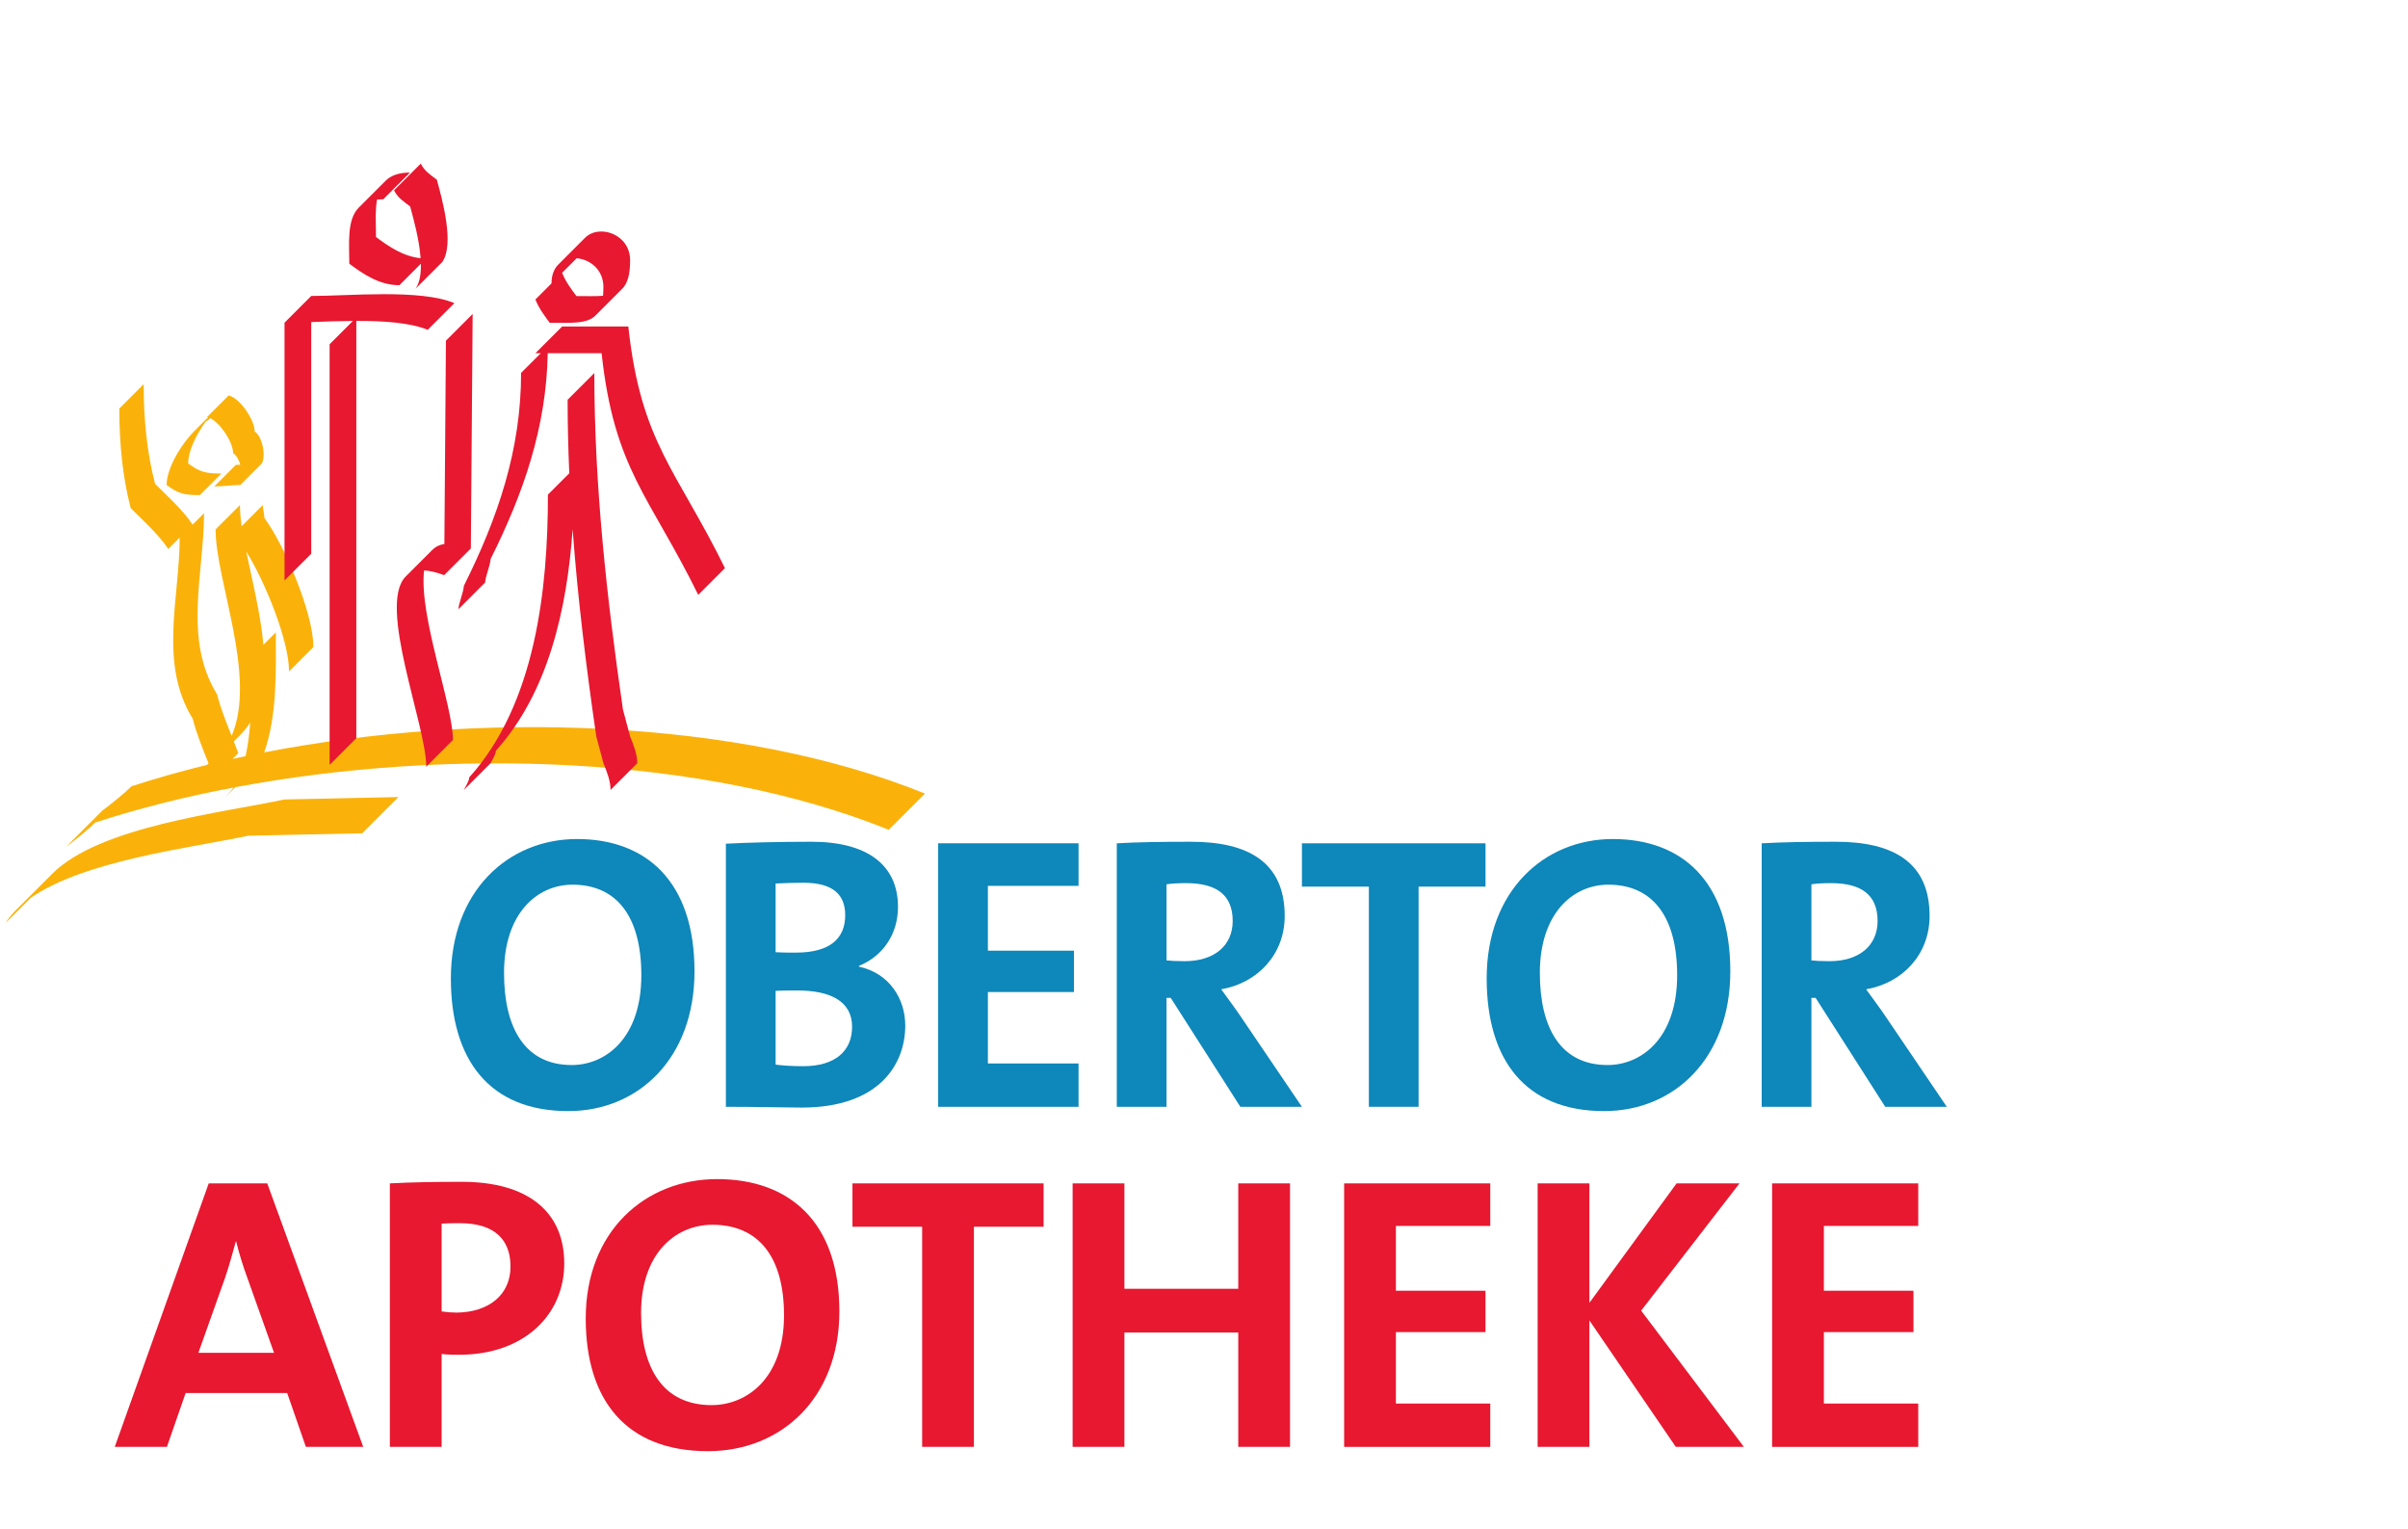 <?xml version="1.0" encoding="UTF-8" standalone="no"?>
<!-- Created with Inkscape (http://www.inkscape.org/) -->

<svg
   version="1.1"
   id="svg1"
   width="504"
   height="320"
   viewBox="0 0 504 320"
   sodipodi:docname="Website_Obertor_Logo.svg"
   inkscape:version="1.3.2 (091e20e, 2023-11-25, custom)"
   xmlns:inkscape="http://www.inkscape.org/namespaces/inkscape"
   xmlns:sodipodi="http://sodipodi.sourceforge.net/DTD/sodipodi-0.dtd"
   xmlns="http://www.w3.org/2000/svg"
   xmlns:svg="http://www.w3.org/2000/svg">
  <defs
     id="defs1" />
  <sodipodi:namedview
     id="namedview1"
     pagecolor="#ffffff"
     bordercolor="#cccccc"
     borderopacity="1"
     inkscape:showpageshadow="0"
     inkscape:pageopacity="1"
     inkscape:pagecheckerboard="0"
     inkscape:deskcolor="#d1d1d1"
     inkscape:zoom="1.616244"
     inkscape:cx="333.48925"
     inkscape:cy="227.68839"
     inkscape:window-width="3840"
     inkscape:window-height="2120"
     inkscape:window-x="-12"
     inkscape:window-y="-12"
     inkscape:window-maximized="1"
     inkscape:current-layer="g1" />
  <g
     inkscape:groupmode="layer"
     inkscape:label="Image"
     id="g1">
    <g
       id="g2"
       transform="matrix(0.906,0,0,0.906,-517.706,222.466)">
      <path
         id="path2"
         d="m 628.154,-70.913 c 0.551,-2.561 0.886,-5.164 1.084,-7.796 -0.656,1.038 -1.423,2.01 -2.323,2.91 l -1.483,1.482 c 0.367,0.933 0.72,1.841 1.038,2.718 l -1.337,1.335 c 1.002,-0.223 2.009,-0.438 3.02,-0.649 m 6.989,-28.587 c 0,9.468 0.349,18.932 -2.682,27.72 49.519,-9.589 109.392,-7.973 152.645,9.512 l -8.366,8.368 C 733.974,-71.188 674.961,-72.969 625.771,-63.734 l -2.289,2.287 c 0.227,-0.228 1.123,-1.257 1.891,-2.213 -11.273,2.131 -22.026,4.843 -31.943,8.078 -1.682,1.682 -4.485,3.925 -6.728,5.605 l 8.366,-8.364 c 2.243,-1.684 5.046,-3.926 6.729,-5.607 5.567,-1.818 11.402,-3.467 17.443,-4.943 l 0.348,-0.349 c -1.321,-3.331 -2.799,-6.92 -3.644,-10.306 -7.919,-12.819 -3.017,-27.898 -3.017,-41.848 l -2.64,2.638 c -2.261,-3.394 -5.655,-6.409 -8.671,-9.427 -1.885,-7.164 -2.639,-15.08 -2.639,-22.998 l 5.629,-5.628 c 0,7.919 0.752,15.835 2.638,23 3.016,3.015 6.41,6.033 8.671,9.427 l 2.641,-2.641 c 0,13.953 -4.902,29.033 3.015,41.85 0.785,3.141 2.111,6.459 3.356,9.581 5.923,-13.761 -3.704,-35.787 -3.704,-47.688 l 5.627,-5.625 c 0,1.479 0.149,3.118 0.398,4.877 l 4.88,-4.877 c 0,0.753 0.377,2.259 0.377,3.015 4.523,6.032 11.311,21.867 11.311,29.785 l -5.627,5.627 c 0,-7.12 -5.489,-20.642 -9.884,-27.682 1.376,6.674 3.322,14.309 3.963,21.537 z m -15.547,-49.069 c -0.207,0.102 -0.416,0.22 -0.627,0.354 -2.282,3.115 -4.076,6.879 -4.076,9.691 2.672,2.005 4.008,2.338 7.683,2.338 l -4.986,4.986 c -3.675,0 -5.01,-0.333 -7.683,-2.338 0,-3.797 3.262,-9.32 6.588,-12.645 l 2.987,-2.989 c -0.076,-0.023 -0.148,-0.048 -0.221,-0.066 l 4.986,-4.984 c 2.67,0.667 6.012,5.679 6.012,8.35 1.669,1.003 2.672,5.346 1.669,7.348 l -4.984,4.986 c -1.671,0 -4.009,0.336 -6.012,0.336 l 4.984,-4.986 c 0.335,0 0.679,-0.01 1.029,-0.025 -0.366,-1.208 -0.957,-2.244 -1.672,-2.674 0,-2.433 -2.772,-6.809 -5.287,-8.073 z M 572.688,-32.355 c 0.671,-1.071 1.489,-2.079 2.44,-3.03 l 8.366,-8.366 c 10.961,-10.961 39.174,-14.055 53.619,-17.152 l 26.348,-0.561 -8.366,8.368 -26.348,0.562 c -13.138,2.815 -37.666,5.63 -50.244,14.363 l -5.815,5.815"
         style="fill:#fab20b;fill-opacity:1;fill-rule:nonzero;stroke:none;stroke-width:0.164" />
      <path
         id="path3"
         d="m 710.727,-177.236 c 0.059,-0.615 0.09,-1.292 0.09,-2.031 0,-4.012 -3.125,-6.404 -6.184,-6.63 l -3.356,3.354 c 0.827,2.066 2.067,3.72 3.308,5.374 2.356,0 4.414,0.074 6.142,-0.067 m -12.772,13.265 c -0.314,17.109 -5.598,32.341 -13.213,47.57 0,1.243 -1.24,4.136 -1.24,5.376 l -6.17,6.171 c 0,-1.239 1.24,-4.135 1.24,-5.374 7.853,-15.711 13.228,-31.42 13.228,-49.196 l 4.547,-4.546 h -1.24 l 6.17,-6.169 h 15.295 c 2.893,26.87 11.163,33.073 22.325,55.808 l -6.172,6.171 c -11.16,-22.737 -19.428,-28.939 -22.322,-55.81 z m 5.752,40.652 c -1.283,18.362 -5.618,37.738 -17.725,51.154 -10e-4,0.828 -0.827,2.067 -1.241,2.895 l -6.17,6.169 c 0.413,-0.828 1.239,-2.067 1.239,-2.894 15.296,-16.95 18.19,-43.408 18.19,-65.319 l 4.936,-4.935 c -0.252,-5.656 -0.388,-11.315 -0.388,-16.975 l 6.17,-6.169 c 0,26.043 2.893,52.088 6.615,77.719 l 1.653,6.2 c 0.827,2.067 1.654,4.135 1.654,6.202 l -6.171,6.169 c 0,-2.067 -0.824,-4.135 -1.652,-6.2 l -1.654,-6.202 c -2.296,-15.812 -4.276,-31.784 -5.456,-47.816 m -49.97,-48.113 v 96.373 l -6.17,6.171 V -166.038 l 5.389,-5.39 c -3.321,0.025 -6.642,0.152 -9.638,0.261 l 10e-4,53.511 -6.171,6.169 v -59.53 l 6.17,-6.171 c 8.683,0 25.218,-1.653 33.073,1.654 l -6.17,6.169 c -3.982,-1.676 -10.195,-2.079 -16.484,-2.067 m 26.871,-1.603 -0.415,54.156 -6.168,6.168 c -1.802,-0.679 -3.335,-1.028 -4.632,-1.092 -1.259,10.425 6.667,31.153 6.667,39.16 l -6.168,6.169 c 0,-9.573 -11.336,-37.337 -4.748,-43.924 l 6.17,-6.169 c 0.706,-0.705 1.616,-1.169 2.764,-1.339 l 0.36,-46.957 z m -11.989,-34.725 c 0.827,1.654 2.067,2.48 3.72,3.72 1.242,4.548 4.135,14.883 1.242,19.018 l -6.17,6.169 c 0.969,-1.384 1.289,-3.464 1.239,-5.789 l -4.961,4.963 c -4.547,0 -8.268,-2.482 -11.576,-4.963 0,-4.666 -0.617,-10.153 2.212,-12.983 l 6.171,-6.169 c 1.18,-1.182 2.963,-1.898 5.641,-1.898 l -6.17,6.171 c -0.518,0 -1.002,0.025 -1.456,0.077 -0.456,2.661 -0.228,5.8 -0.228,8.635 2.994,2.244 6.328,4.49 10.306,4.895 -0.314,-4.333 -1.67,-9.204 -2.42,-11.956 -1.655,-1.239 -2.894,-2.067 -3.721,-3.72 z m 30.209,27.666 c 0,-1.967 0.618,-3.407 1.572,-4.359 l 6.17,-6.171 c 3.251,-3.251 10.417,-0.885 10.417,5.189 0,3.377 -0.627,5.386 -1.819,6.577 l -6.169,6.169 c -2.016,2.018 -5.646,1.69 -10.584,1.69 -1.239,-1.653 -2.479,-3.308 -3.307,-5.376 l 3.72,-3.72"
         style="fill:#e71830;fill-opacity:1;fill-rule:nonzero;stroke:none;stroke-width:0.164" />
      <path
         id="path4"
         d="m 628.562,49.583 c -1.104,-2.977 -1.932,-5.771 -2.576,-8.385 h -0.092 c -0.736,2.615 -1.472,5.408 -2.483,8.385 l -6.163,17.31 h 17.477 z m 13.522,39.037 -4.324,-12.442 h -23.456 l -4.323,12.442 h -12.05 l 21.708,-60.857 h 13.521 l 22.168,60.857 h -13.245"
         style="fill:#e71830;fill-opacity:1;fill-rule:nonzero;stroke:none;stroke-width:0.164" />
      <path
         id="path5"
         d="m 677.673,36.959 c -1.472,0 -2.851,0 -4.231,0.09 v 20.287 c 1.196,0.18 2.392,0.27 3.496,0.27 7.358,-0.09 12.417,-4.058 12.417,-10.639 0,-6.131 -3.588,-10.009 -11.682,-10.009 z m -0.184,30.384 c -1.104,0 -2.575,0 -4.047,-0.181 V 88.62 H 661.484 V 27.763 c 5.059,-0.27 10.579,-0.361 16.649,-0.361 15.27,0 23.639,6.943 23.639,18.844 0,11.81 -9.197,21.096 -24.283,21.096"
         style="fill:#e71830;fill-opacity:1;fill-rule:nonzero;stroke:none;stroke-width:0.164" />
      <path
         id="path6"
         d="m 735.985,37.32 c -8.554,0 -16.465,6.673 -16.465,20.376 0,12.891 5.151,21.277 16.281,21.277 8.095,0 16.741,-6.132 16.741,-20.736 0,-13.524 -5.887,-20.918 -16.558,-20.918 z m -1.012,52.291 c -18.949,0 -28.239,-11.808 -28.239,-30.654 0,-20.105 13.705,-32.184 30.355,-32.184 16.557,0 28.238,9.735 28.238,30.563 0,20.104 -13.52,32.275 -30.354,32.275"
         style="fill:#e71830;fill-opacity:1;fill-rule:nonzero;stroke:none;stroke-width:0.164" />
      <path
         id="path7"
         d="m 796.409,37.772 v 50.848 h -11.958 V 37.772 H 768.355 V 27.763 h 44.152 v 10.009 h -16.098"
         style="fill:#e71830;fill-opacity:1;fill-rule:nonzero;stroke:none;stroke-width:0.164" />
      <path
         id="path8"
         d="M 857.479,88.62 V 62.203 H 831.174 V 88.62 H 819.216 V 27.763 h 11.958 v 24.343 h 26.305 V 27.763 h 11.96 v 60.857 h -11.96"
         style="fill:#e71830;fill-opacity:1;fill-rule:nonzero;stroke:none;stroke-width:0.164" />
      <path
         id="path9"
         d="M 881.939,88.62 V 27.763 h 33.759 v 9.827 h -21.8 v 14.966 h 20.695 v 9.557 h -20.695 v 16.499 h 21.8 v 10.008 h -33.759"
         style="fill:#e71830;fill-opacity:1;fill-rule:nonzero;stroke:none;stroke-width:0.164" />
      <path
         id="path10"
         d="M 958.559,88.62 938.597,59.41 V 88.62 H 926.639 V 27.763 h 11.958 v 27.589 l 20.144,-27.589 h 14.534 l -22.719,29.392 23.731,31.465 h -15.727"
         style="fill:#e71830;fill-opacity:1;fill-rule:nonzero;stroke:none;stroke-width:0.164" />
      <path
         id="path11"
         d="M 980.809,88.62 V 27.763 h 33.759 v 9.827 h -21.801 v 14.966 h 20.696 v 9.557 h -20.696 v 16.499 h 21.801 v 10.008 h -33.759"
         style="fill:#e71830;fill-opacity:1;fill-rule:nonzero;stroke:none;stroke-width:0.164" />
      <path
         id="path12"
         d="m 703.676,-41.224 c -8.217,0 -15.815,6.671 -15.815,20.377 0,12.893 4.947,21.277 15.639,21.277 7.775,0 16.081,-6.132 16.081,-20.736 0,-13.524 -5.655,-20.918 -15.904,-20.918 z m -0.973,52.292 c -18.201,0 -27.125,-11.812 -27.125,-30.654 0,-20.103 13.165,-32.184 29.158,-32.184 15.905,0 27.125,9.735 27.125,30.563 0,20.104 -12.988,32.275 -29.158,32.275"
         style="fill:#0e87ba;fill-opacity:1;fill-rule:nonzero;stroke:none;stroke-width:0.164" />
      <path
         id="path13"
         d="m 755.635,-16.792 c -0.882,0 -3.799,0 -5.035,0.09 V 0.339 c 1.413,0.18 3.71,0.361 6.361,0.361 7.51,0 11.309,-3.607 11.309,-9.105 0,-5.951 -5.125,-8.386 -12.635,-8.386 z m 1.415,-24.882 c -2.474,0 -4.418,0.089 -6.45,0.179 v 15.868 c 1.413,0.09 2.826,0.09 4.682,0.09 7.863,0 11.397,-3.246 11.397,-8.654 0,-4.508 -2.562,-7.482 -9.63,-7.482 z m -0.443,51.929 c -3.533,0 -9.984,-0.18 -17.495,-0.18 v -60.766 c 5.036,-0.271 12.548,-0.451 19.791,-0.451 12.812,0 19.97,5.318 19.97,15.057 0,6.04 -3.269,11.27 -9.012,13.612 v 0.182 c 7.068,1.531 10.691,7.482 10.691,13.614 0,8.835 -5.92,18.932 -23.946,18.932"
         style="fill:#0e87ba;fill-opacity:1;fill-rule:nonzero;stroke:none;stroke-width:0.164" />
      <path
         id="path14"
         d="m 788.155,10.076 v -60.856 h 32.428 v 9.827 h -20.942 v 14.966 h 19.88 v 9.556 h -19.88 V 0.068 h 20.942 V 10.076 h -32.428"
         style="fill:#0e87ba;fill-opacity:1;fill-rule:nonzero;stroke:none;stroke-width:0.164" />
      <path
         id="path15"
         d="m 845.414,-41.585 c -1.677,0 -3.358,0.09 -4.505,0.271 v 17.581 c 0.793,0.09 2.385,0.179 4.153,0.179 6.891,0 11.132,-3.605 11.132,-9.286 0,-5.859 -3.533,-8.745 -10.779,-8.745 z m 12.545,51.661 -16.08,-25.155 h -0.971 v 25.155 h -11.488 v -60.856 c 4.684,-0.271 10.25,-0.361 17.142,-0.361 13.165,0 21.646,4.689 21.646,17.129 0,9.015 -6.361,15.508 -14.665,16.95 1.589,2.254 3.356,4.508 4.771,6.673 l 13.871,20.466 h -14.227"
         style="fill:#0e87ba;fill-opacity:1;fill-rule:nonzero;stroke:none;stroke-width:0.164" />
      <path
         id="path16"
         d="M 899.139,-40.773 V 10.076 H 887.653 v -50.849 h -15.463 v -10.007 h 42.411 v 10.007 h -15.462"
         style="fill:#0e87ba;fill-opacity:1;fill-rule:nonzero;stroke:none;stroke-width:0.164" />
      <path
         id="path17"
         d="m 942.967,-41.224 c -8.217,0 -15.816,6.671 -15.816,20.377 0,12.893 4.948,21.277 15.64,21.277 7.774,0 16.08,-6.132 16.08,-20.736 0,-13.524 -5.654,-20.918 -15.904,-20.918 z m -0.972,52.292 c -18.201,0 -27.126,-11.812 -27.126,-30.654 0,-20.103 13.166,-32.184 29.158,-32.184 15.906,0 27.125,9.735 27.125,30.563 0,20.104 -12.988,32.275 -29.156,32.275"
         style="fill:#0e87ba;fill-opacity:1;fill-rule:nonzero;stroke:none;stroke-width:0.164" />
      <path
         id="path18"
         d="m 994.395,-41.585 c -1.677,0 -3.356,0.09 -4.505,0.271 v 17.581 c 0.793,0.09 2.385,0.179 4.153,0.179 6.891,0 11.134,-3.605 11.134,-9.286 0,-5.859 -3.535,-8.745 -10.781,-8.745 z m 12.547,51.661 -16.08,-25.155 h -0.972 v 25.155 h -11.486 v -60.856 c 4.682,-0.271 10.25,-0.361 17.14,-0.361 13.166,0 21.647,4.689 21.647,17.129 0,9.015 -6.361,15.508 -14.666,16.95 1.59,2.254 3.358,4.508 4.771,6.673 l 13.871,20.466 h -14.226"
         style="fill:#0e87ba;fill-opacity:1;fill-rule:nonzero;stroke:none;stroke-width:0.164" />
    </g>
  </g>
</svg>
